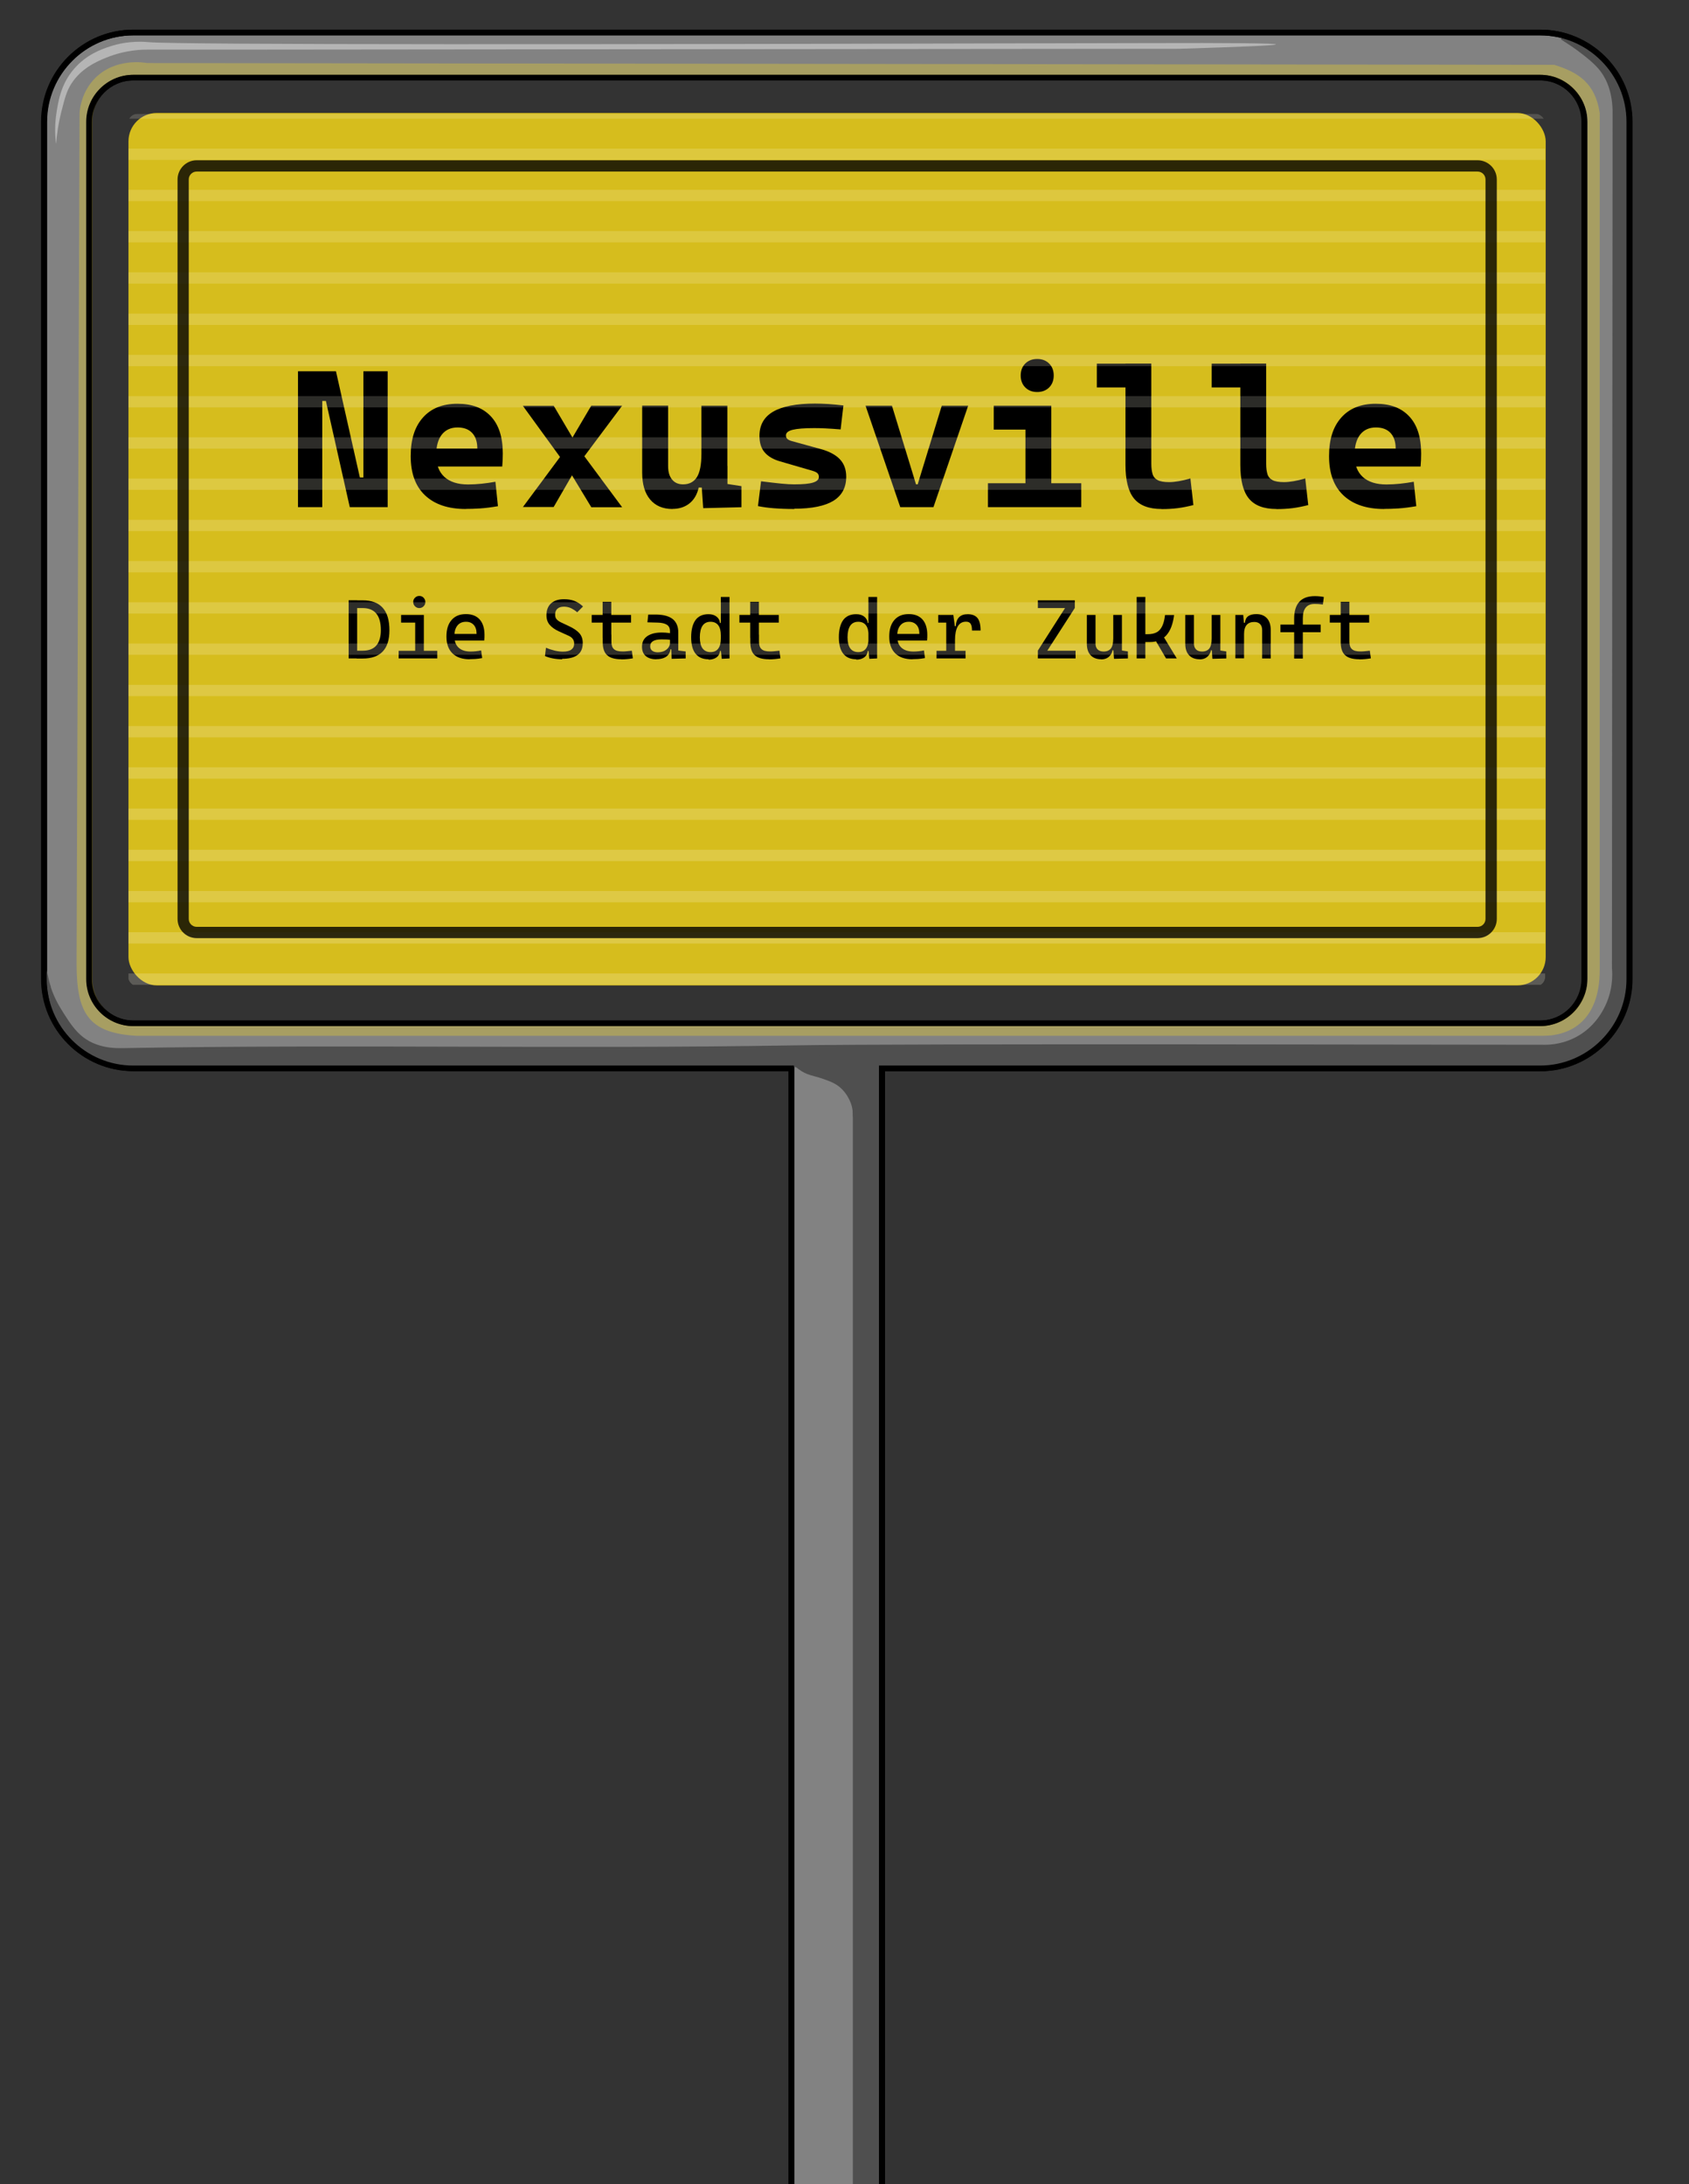 <?xml version="1.0" encoding="UTF-8"?><svg id="Ebene_1" xmlns="http://www.w3.org/2000/svg" xmlns:xlink="http://www.w3.org/1999/xlink" viewBox="0 0 181.03 234.11"><rect x="0" y="0" width="181.03" height="234.11" fill="#333333" stroke="none"/><defs><style>.cls-1{fill:#4f4f4f;}.cls-2{opacity:.3;}.cls-2,.cls-3{fill:#ffe018;}.cls-4{opacity:.91;}.cls-4,.cls-5,.cls-6,.cls-7,.cls-8,.cls-9,.cls-10,.cls-11,.cls-12,.cls-13,.cls-14,.cls-15,.cls-16,.cls-17,.cls-18,.cls-19,.cls-20,.cls-21,.cls-22,.cls-23,.cls-24,.cls-25{fill:#fffbe6;}.cls-5{opacity:.85;}.cls-6{opacity:.9;}.cls-7{opacity:.98;}.cls-8{opacity:.9;}.cls-9{opacity:.87;}.cls-10{opacity:.94;}.cls-11{opacity:.92;}.cls-26{fill:none;}.cls-3,.cls-27,.cls-15{opacity:.8;}.cls-13{opacity:.86;}.cls-14{opacity:.99;}.cls-28{opacity:.2;}.cls-16{opacity:.82;}.cls-17{opacity:.88;}.cls-18{opacity:.81;}.cls-19{opacity:.96;}.cls-20{opacity:.84;}.cls-21{opacity:.83;}.cls-22{opacity:.95;}.cls-29{fill:#828282;}.cls-23{opacity:.93;}.cls-24{opacity:.89;}.cls-30{clip-path:url(#clippath);}.cls-25{opacity:.97;}.cls-31{fill:#b5b5b5;}</style><clipPath id="clippath"><rect class="cls-26" x="13.72" y="12.2" width="151.9" height="93.52" rx="1" ry="1"/></clipPath></defs><path class="cls-29" d="M165.1,3.48H14.32c-5.29,0-9.57,4.3-9.57,9.57v91.89c0,5.29,4.28,9.57,9.57,9.57h70.52v119.91h9.72v-119.91h70.54c5.27,0,9.57-4.28,9.57-9.57V13.06c0-5.27-4.3-9.57-9.57-9.57ZM169.84,104.95c0,2.61-2.13,4.74-4.74,4.74H14.32c-2.61,0-4.74-2.13-4.74-4.74V13.06c0-2.59,2.13-4.74,4.74-4.74h150.78c2.61,0,4.74,2.15,4.74,4.74v91.89Z"/><path d="M94.86,234.73h-10.32v-119.91H14.32c-5.45,0-9.88-4.43-9.88-9.88V13.06c0-5.45,4.43-9.88,9.88-9.88h150.78c5.45,0,9.88,4.43,9.88,9.88v91.89c0,5.45-4.43,9.88-9.88,9.88h-70.24v119.91ZM85.14,234.13h9.11v-119.91h70.85c5.11,0,9.27-4.16,9.27-9.27V13.06c0-5.11-4.16-9.27-9.27-9.27H14.32c-5.11,0-9.27,4.16-9.27,9.27v91.89c0,5.11,4.16,9.27,9.27,9.27h70.82v119.91ZM165.1,109.99H14.32c-2.78,0-5.04-2.26-5.04-5.04V13.06c0-2.78,2.26-5.04,5.04-5.04h150.78c2.78,0,5.04,2.26,5.04,5.04v91.89c0,2.78-2.26,5.04-5.04,5.04ZM14.32,8.62c-2.45,0-4.44,1.99-4.44,4.44v91.89c0,2.45,1.99,4.44,4.44,4.44h150.78c2.45,0,4.44-1.99,4.44-4.44V13.06c0-2.45-1.99-4.44-4.44-4.44H14.32Z"/><rect class="cls-3" x="13.77" y="12.11" width="151.9" height="93.52" rx="3.04" ry="3.04"/><rect class="cls-26" x="27.09" y="38.98" width="130.06" height="17.51"/><path d="M31.94,54.36v-14.56h2.6v14.56h-2.6ZM37.49,54.36l-2.56-11.38h-1.12v-3.18h2.2l2.56,11.38h.69v3.18h-1.77ZM38.95,54.36v-14.56h2.6v14.56h-2.6Z"/><path d="M49.92,54.56c-1.88,0-3.33-.49-4.36-1.46-1.03-.97-1.54-2.37-1.54-4.2s.44-3.16,1.31-4.14c.87-.98,2.1-1.48,3.69-1.48s2.75.45,3.6,1.36,1.27,2.23,1.27,3.97c0,.49-.02.96-.06,1.4h-7.98v-1.93h5.31c0-.73-.19-1.29-.56-1.68s-.89-.58-1.56-.58c-.72,0-1.29.26-1.69.77-.4.52-.6,1.25-.6,2.2,0,1.03.3,1.8.89,2.34.59.53,1.43.8,2.53.8.49,0,.98-.03,1.46-.08.48-.05.97-.12,1.47-.21l.27,2.62c-.7.12-1.33.2-1.91.24s-1.08.05-1.53.05Z"/><path d="M63.37,54.36l-2.79-4.61-4.54-6.25h3.31l2.83,4.8,4.5,6.07h-3.31ZM56.04,54.36l4.5-6.07,2.83-4.8h3.31l-4.67,6.25-2.67,4.61h-3.31Z"/><path d="M72.08,54.56c-1.03,0-1.83-.34-2.4-1.02-.57-.68-.85-1.64-.85-2.88v-7.18h2.78v6.49c0,.62.14,1.1.43,1.44.28.34.67.51,1.17.51.65,0,1.14-.25,1.47-.75.33-.5.5-1.35.5-2.53l.55,3.62h-.84c-.17.74-.5,1.31-.99,1.7s-1.1.59-1.81.59ZM75.18,51.28v-7.79h2.78v7.18l-2.78.62ZM75.37,54.46l-.18-2.6v-1.91h2.78v1.93l1.5.23v2.26l-4.09.1Z"/><path d="M85.13,54.56c-.83,0-1.56-.03-2.2-.08-.64-.05-1.2-.13-1.69-.23l.33-2.66c.86.11,1.59.19,2.17.25s1.05.08,1.38.08c.93,0,1.6-.06,2.02-.19.42-.13.63-.33.63-.61,0-.16-.05-.29-.15-.39s-.27-.18-.49-.25l-3.54-1.03c-.72-.21-1.27-.53-1.64-.97-.37-.43-.55-1.02-.55-1.75,0-1.17.49-2.04,1.48-2.61s2.48-.86,4.48-.86c.46,0,.95.02,1.45.05.5.03,1.03.09,1.59.15l-.3,2.57c-.62-.05-1.17-.09-1.63-.11s-.86-.03-1.18-.03c-1.07,0-1.85.06-2.33.18-.48.12-.72.32-.72.59,0,.17.05.3.15.39.1.09.25.17.47.23l3.05.84c.94.25,1.64.62,2.1,1.1.46.48.69,1.11.69,1.88,0,1.16-.46,2.01-1.37,2.58-.92.56-2.31.85-4.19.85Z"/><path d="M96.49,54.36l-3.72-10.87h2.83l2.58,8.43h.18l2.58-8.43h2.83l-3.72,10.87h-3.57Z"/><path d="M105.89,54.36v-2.56h4.22v2.56h-4.22ZM106.51,46.05v-2.56h6.17v2.56h-6.17ZM111.17,42.02c-.53,0-.95-.16-1.28-.49s-.49-.76-.49-1.28.16-.95.49-1.28.76-.49,1.28-.49.95.16,1.28.49.49.76.49,1.28-.16.95-.49,1.28-.76.49-1.28.49ZM109.91,54.36v-10.25h2.77v10.25h-2.77ZM112.47,54.36v-2.56h3.42v2.56h-3.42Z"/><path d="M117.56,41.53v-2.55h3.26v2.55h-3.26ZM124.5,54.56c-1.37,0-2.35-.38-2.96-1.13-.61-.75-.91-1.96-.91-3.61v-10.85h2.77v10.75c0,.45.05.82.14,1.11s.28.5.55.64.68.21,1.22.21c.6,0,1.36-.13,2.28-.39l.32,2.85c-.58.15-1.14.26-1.68.33s-1.12.1-1.73.1Z"/><path d="M129.87,41.53v-2.55h3.26v2.55h-3.26ZM136.81,54.56c-1.37,0-2.35-.38-2.96-1.13-.61-.75-.91-1.96-.91-3.61v-10.85h2.77v10.75c0,.45.05.82.14,1.11s.28.5.55.64.68.21,1.22.21c.6,0,1.36-.13,2.28-.39l.32,2.85c-.58.15-1.14.26-1.68.33s-1.12.1-1.73.1Z"/><path d="M148.35,54.56c-1.88,0-3.33-.49-4.36-1.46-1.03-.97-1.54-2.37-1.54-4.2s.44-3.16,1.31-4.14c.87-.98,2.1-1.48,3.69-1.48s2.75.45,3.6,1.36,1.27,2.23,1.27,3.97c0,.49-.02.96-.06,1.4h-7.98v-1.93h5.31c0-.73-.19-1.29-.56-1.68s-.89-.58-1.56-.58c-.72,0-1.29.26-1.69.77-.4.52-.6,1.25-.6,2.2,0,1.03.3,1.8.89,2.34.59.53,1.43.8,2.53.8.49,0,.98-.03,1.46-.08.48-.05.97-.12,1.47-.21l.27,2.62c-.7.12-1.33.2-1.91.24s-1.08.05-1.53.05Z"/><path d="M37.37,70.58v-6.24h.91v6.24h-.91ZM38.22,70.58v-.83h.66c.64,0,1.12-.18,1.45-.55.32-.37.49-.92.49-1.65,0-.79-.16-1.39-.49-1.78-.32-.39-.81-.59-1.45-.59h-.64l-.11-.83h.75c1.9,0,2.86,1.07,2.86,3.21,0,2.02-.95,3.03-2.86,3.03h-.66Z"/><path d="M42.73,70.58v-.82h1.86v.82h-1.86ZM42.99,66.74v-.82h2.44v.82h-2.44ZM44.94,65.18c-.18,0-.33-.06-.46-.19s-.19-.28-.19-.46.06-.34.19-.46c.13-.13.28-.19.46-.19s.34.06.46.19.19.28.19.46-.06.33-.19.46c-.13.13-.28.19-.46.19ZM44.5,70.58v-4.39h.93v4.39h-.93ZM45.35,70.58v-.82h1.52v.82h-1.52Z"/><path d="M50.34,70.67c-.79,0-1.41-.21-1.84-.63-.43-.42-.65-1.02-.65-1.8s.18-1.35.55-1.78.88-.63,1.55-.63c.63,0,1.12.19,1.46.57s.52.93.52,1.66c0,.21,0,.41-.03.6h-3.27v-.71h2.45c0-.42-.1-.74-.3-.96-.2-.22-.47-.34-.83-.34-.4,0-.7.13-.92.4s-.33.65-.33,1.14c0,.54.15.95.45,1.23s.73.42,1.28.42c.19,0,.38-.01.57-.03.19-.02.38-.05.57-.09l.11.82c-.28.05-.53.09-.76.1s-.43.02-.61.02Z"/><path d="M60.27,70.67c-.35,0-.69-.03-1-.09-.31-.06-.6-.14-.86-.26l.11-.89c.32.14.63.24.93.31.3.07.59.11.88.11.41,0,.71-.07.91-.22s.3-.36.3-.65c0-.37-.19-.64-.57-.82l-1.08-.49c-.42-.19-.75-.43-.98-.7s-.34-.61-.34-1.02c0-.54.16-.97.49-1.27s.79-.45,1.39-.45c.42,0,.79.06,1.11.18s.63.32.93.6l-.62.62c-.26-.21-.5-.36-.72-.46-.22-.09-.46-.14-.7-.14-.3,0-.54.07-.7.22-.17.14-.25.36-.25.64,0,.2.05.37.16.49.11.13.27.24.48.34l.91.43c.46.22.81.46,1.05.73s.36.62.36,1.05c0,.57-.18.99-.55,1.27-.37.28-.93.42-1.67.42Z"/><path d="M63.42,66.74v-.82h4.22v.82h-4.22ZM64.59,68.38v-3.87h.93v3.87h-.93ZM66.6,70.67c-.71,0-1.22-.15-1.53-.44-.32-.29-.47-.76-.47-1.41v-.79h.93v.75c0,.37.09.64.27.8.18.17.48.25.89.25.15,0,.3,0,.47-.02.16-.02.35-.04.56-.06l.11.82c-.21.04-.41.06-.6.08-.2.02-.4.03-.62.03Z"/><path d="M70.34,70.67c-.49,0-.86-.12-1.13-.35s-.4-.57-.4-.99c0-.49.18-.87.55-1.13.37-.26.89-.4,1.56-.4.28,0,.53.02.75.05.22.03.41.08.58.15l-.19.63c-.2-.04-.39-.07-.58-.08-.19,0-.38-.01-.58-.01-.81,0-1.21.25-1.21.74,0,.21.07.36.21.47.14.11.34.17.59.17.29,0,.53-.05.73-.15.19-.1.34-.23.44-.38s.15-.31.15-.48v-.51l.27,1.2h-.37l.15-.14c0,.27-.06.49-.19.67-.12.18-.3.31-.53.4-.23.09-.49.13-.8.13ZM71.99,70.62l-.06-1.38-.12-.39v-1.2c0-.31-.11-.54-.33-.68-.22-.14-.54-.22-.97-.23l-1.12-.03.09-.83h.94c.77.02,1.34.19,1.72.51.37.32.56.79.56,1.4v1.94l.79.1v.75l-1.49.04Z"/><path d="M75.94,70.67c-.61,0-1.07-.2-1.39-.6-.32-.4-.47-.99-.47-1.77s.16-1.42.47-1.84c.31-.42.78-.62,1.39-.62.35,0,.63.08.85.25s.35.39.38.69h.36l-.27,1.33c0-.48-.09-.85-.28-1.09-.19-.25-.47-.37-.83-.37s-.66.14-.85.42-.29.7-.29,1.25c0,.52.1.92.29,1.18s.48.4.85.4.64-.12.83-.37c.19-.25.28-.61.28-1.09l.32,1.33h-.4c-.03.29-.15.52-.37.69-.22.16-.51.25-.86.25ZM77.36,70.62l-.1-.91v-5.72h.93v6.59l-.83.04Z"/><path d="M79.25,66.74v-.82h4.22v.82h-4.22ZM80.41,68.38v-3.87h.93v3.87h-.93ZM82.42,70.67c-.71,0-1.22-.15-1.53-.44-.32-.29-.47-.76-.47-1.41v-.79h.93v.75c0,.37.09.64.27.8.18.17.48.25.89.25.15,0,.3,0,.47-.02.16-.02.35-.04.56-.06l.11.82c-.21.04-.41.06-.6.08-.2.02-.4.03-.62.03Z"/><path d="M91.77,70.67c-.61,0-1.07-.2-1.39-.6-.32-.4-.47-.99-.47-1.77s.16-1.42.47-1.84c.31-.42.78-.62,1.39-.62.35,0,.63.08.85.25s.35.39.38.69h.36l-.27,1.33c0-.48-.09-.85-.28-1.09-.19-.25-.47-.37-.83-.37s-.66.14-.85.42-.29.7-.29,1.25c0,.52.1.92.29,1.18s.48.4.85.4.64-.12.83-.37c.19-.25.28-.61.28-1.09l.32,1.33h-.4c-.03.29-.15.52-.37.69-.22.16-.51.25-.86.25ZM93.18,70.62l-.1-.91v-5.72h.93v6.59l-.83.04Z"/><path d="M97.8,70.67c-.79,0-1.41-.21-1.84-.63-.43-.42-.65-1.02-.65-1.8s.18-1.35.55-1.78.88-.63,1.55-.63c.63,0,1.12.19,1.46.57s.52.93.52,1.66c0,.21,0,.41-.03.6h-3.27v-.71h2.45c0-.42-.1-.74-.3-.96-.2-.22-.47-.34-.83-.34-.4,0-.7.13-.92.4s-.33.65-.33,1.14c0,.54.15.95.45,1.23s.73.42,1.28.42c.19,0,.38-.01.57-.03.19-.02.38-.05.57-.09l.11.82c-.28.05-.53.09-.76.1s-.43.02-.61.02Z"/><path d="M100.38,70.58v-.82h3.11v.82h-3.11ZM100.56,66.74v-.82h1.56l.09.82h-1.64ZM101.42,70.58v-4.66h.76l.18,1.34v3.32h-.93ZM102.35,68.58l-.27-1.46h.36c.05-.86.48-1.28,1.28-1.28.48,0,.83.14,1.05.41s.33.72.33,1.34h-.92c0-.34-.05-.58-.15-.73-.1-.15-.26-.22-.49-.22-.4,0-.69.17-.89.51-.19.34-.29.82-.29,1.44Z"/><path d="M111.24,65.18v-.83h3.96v.83h-3.96ZM111.91,70.28l-.67-.54,3.29-5.15.67.58-3.29,5.11ZM111.24,70.58v-.83h4.04v.83h-4.04Z"/><path d="M118.03,70.67c-.49,0-.87-.15-1.14-.44-.27-.29-.4-.7-.4-1.23v-3.08h.93v3.08c0,.27.08.47.23.62.15.15.37.22.64.22.34,0,.6-.11.77-.32.17-.21.26-.58.26-1.08l.24,1.26h-.31c-.07.32-.22.56-.43.73s-.48.25-.79.25ZM119.32,69.26v-3.34h.93v3.08l-.93.26ZM119.4,70.62l-.08-1.12v-.82h.93v1.05l.64.1v.75l-1.49.04Z"/><path d="M121.83,70.58v-6.59h.93v6.59h-.93ZM122.49,68.81v-.83h.53c.39,0,.7-.07.95-.2.25-.13.44-.35.59-.65s.25-.7.31-1.2h.97c-.12.97-.4,1.69-.83,2.17-.43.48-1.02.72-1.77.72h-.75ZM124.98,70.58l-1.33-2.27.88-.36,1.6,2.63h-1.15Z"/><path d="M128.58,70.67c-.49,0-.87-.15-1.14-.44-.27-.29-.4-.7-.4-1.23v-3.08h.93v3.08c0,.27.08.47.23.62.15.15.37.22.64.22.34,0,.6-.11.77-.32.17-.21.26-.58.26-1.08l.24,1.26h-.31c-.07.32-.22.56-.43.73s-.48.25-.79.25ZM129.87,69.26v-3.34h.93v3.08l-.93.26ZM129.95,70.62l-.08-1.12v-.82h.93v1.05l.64.1v.75l-1.49.04Z"/><path d="M132.41,70.58v-4.66h.84l.09.98v3.67h-.93ZM135.28,70.58v-3.03c0-.28-.07-.5-.22-.65s-.35-.23-.62-.23c-.73,0-1.1.43-1.1,1.29l-.27-1.2h.36c.03-.31.14-.55.34-.7.2-.15.5-.23.89-.23.49,0,.87.15,1.14.45s.4.72.4,1.27v3.03h-.93Z"/><path d="M137.24,67.77v-.82h4.31v.82h-4.31ZM138.71,70.58v-4.26c0-1.61.74-2.42,2.21-2.42.33,0,.66.03.97.09l-.1.81c-.18-.02-.35-.04-.49-.05s-.28-.01-.41-.01c-.83,0-1.25.51-1.25,1.54v4.31h-.93Z"/><path d="M142.53,66.74v-.82h4.22v.82h-4.22ZM143.7,68.38v-3.87h.93v3.87h-.93ZM145.7,70.67c-.71,0-1.22-.15-1.53-.44-.32-.29-.47-.76-.47-1.41v-.79h.93v.75c0,.37.09.64.27.8.18.17.48.25.89.25.15,0,.3,0,.47-.02.16-.02.35-.04.56-.06l.11.82c-.21.04-.41.06-.6.08-.2.02-.4.03-.62.03Z"/><g class="cls-30"><g class="cls-28"><rect class="cls-15" x="13.77" y="11.51" width="151.9" height="1.21"/><rect class="cls-18" x="13.77" y="15.93" width="151.9" height="1.21"/><rect class="cls-16" x="13.77" y="20.35" width="151.9" height="1.21"/><rect class="cls-21" x="13.77" y="24.77" width="151.9" height="1.21"/><rect class="cls-20" x="13.77" y="29.19" width="151.9" height="1.21"/><rect class="cls-5" x="13.77" y="33.62" width="151.9" height="1.21"/><rect class="cls-13" x="13.77" y="38.04" width="151.9" height="1.21"/><rect class="cls-9" x="13.77" y="42.46" width="151.9" height="1.21"/><rect class="cls-17" x="13.77" y="46.88" width="151.9" height="1.21"/><rect class="cls-24" x="13.77" y="51.3" width="151.9" height="1.21"/><rect class="cls-6" x="13.77" y="55.72" width="151.9" height="1.21"/><rect class="cls-8" x="13.77" y="60.14" width="151.9" height="1.21"/><rect class="cls-4" x="13.77" y="64.56" width="151.9" height="1.21"/><rect class="cls-11" x="13.77" y="68.98" width="151.9" height="1.21"/><rect class="cls-23" x="13.77" y="73.41" width="151.9" height="1.21"/><rect class="cls-10" x="13.77" y="77.83" width="151.9" height="1.21"/><rect class="cls-22" x="13.77" y="82.25" width="151.9" height="1.21"/><rect class="cls-19" x="13.77" y="86.67" width="151.9" height="1.21"/><rect class="cls-25" x="13.77" y="91.09" width="151.9" height="1.21"/><rect class="cls-7" x="13.77" y="95.51" width="151.9" height="1.21"/><rect class="cls-14" x="13.77" y="99.93" width="151.9" height="1.21"/><rect class="cls-12" x="13.77" y="104.35" width="151.9" height="1.21"/></g></g><path class="cls-27" d="M158.37,100.56H21.08c-1.13,0-2.05-.92-2.05-2.06V19.24c0-1.13.92-2.06,2.05-2.06h137.29c1.13,0,2.06.92,2.06,2.06v79.26c0,1.13-.92,2.06-2.06,2.06ZM21.08,18.39c-.47,0-.85.38-.85.85v79.26c0,.47.38.85.85.85h137.29c.47,0,.85-.38.85-.85V19.24c0-.47-.38-.85-.85-.85H21.08Z"/><rect class="cls-1" x="91.41" y="114.2" width="2.83" height="120.28"/><path class="cls-1" d="M5.44,105.81c.42,1.28.98,2.16,1.35,2.75.63.99,1.25,1.96,2.18,2.66,1.59,1.19,3.49,1.14,4.23,1.13,23.88-.42,47.77.11,71.65-.29,12.92-.22,74.94-.06,80.75-.07.65,0,2.12-.09,3.65-1.01,1.62-.98,2.36-2.32,2.64-2.84,1-1.87.95-3.64.88-4.39l.07-91.9c-.05-2.47-.96-3.81-1.42-4.37-.63-.77-1.58-1.49-2.14-1.91-1.23-.94-2.03-1.3-1.98-1.42.07-.15,1.55.21,2.95,1.04.59.34,1.9,1.13,2.93,2.75.88,1.38,1.15,2.71,1.24,3.47,0,13.05.04,92.05-.05,94.17-.03.75-.18,1.46-.18,1.46-.06.3-.27,1.22-.83,2.32-.72,1.41-1.61,2.29-1.82,2.5-.38.36-1.51,1.4-3.33,2.05-1.67.6-3.13.59-3.96.52-50.41-.03-100.82-.06-151.22-.09-.69-.14-1.68-.41-2.79-.95-1.03-.49-2.34-1.13-3.42-2.51-1.03-1.32-1.33-2.67-1.58-3.77-.36-1.6-.34-3.07-.25-3.09.06,0,.12.72.47,1.8Z"/><path class="cls-31" d="M6,15.36c-.1-.8-.16-1.99.07-3.38.2-1.24.49-3,1.86-4.59,1.33-1.55,2.97-2.12,3.82-2.4,2.07-.69,3.85-.5,4.19-.47,3.43.29,46.35.26,106.9.1,9.28-.03,13.92.02,13.92.14,0,.1-3.47.26-10.41.47-61.86.04-106.87.11-110.56.09-.37,0-2.26-.02-4.4.86-.99.4-2.67,1.12-3.75,2.8-.5.79-.68,1.5-1.05,2.94-.36,1.41-.51,2.61-.57,3.45Z"/><path class="cls-1" d="M84.93,113.85c-.03.24.27.46.68.77.86.64,1.56.67,2.5.99.97.33,1.62.59,2.21,1.22.72.76.97,1.71.98,1.76.2.79,0,1.08.29,1.56.29.47.96.95,1.5.82.9-.22,1.08-2.1,1.48-5.86.15-1.42.13-1.81-.15-2.14-.53-.63-1.48-.41-4.68-.05-3.3.38-4.73.43-4.8.92Z"/><path class="cls-2" d="M166.55,6.95l-150.77-.19c-.27-.05-3.42-.6-5.62,1.65-1.36,1.4-1.59,3.1-1.63,3.66-.11,30.39-.21,60.78-.32,91.17,0,5.23,1.15,7.5,6.42,7.79h150.78c3.03,0,6.05-1.74,6.05-7.03V12.11c-.48-3.21-2.3-4.37-4.91-5.17ZM170.15,104.9c0,2.61-2.13,4.74-4.74,4.74H14.63c-2.61,0-4.74-2.13-4.74-4.74V13.01c0-2.59,2.13-4.74,4.74-4.74h150.78c2.61,0,4.74,2.15,4.74,4.74v91.89Z"/><path d="M94.82,234.73h-10.32v-119.91H14.28c-5.45,0-9.88-4.43-9.88-9.88V13.06c0-5.45,4.43-9.88,9.88-9.88h150.78c5.45,0,9.88,4.43,9.88,9.88v91.89c0,5.45-4.43,9.88-9.88,9.88h-70.24v119.91ZM85.1,234.13h9.11v-119.91h70.85c5.11,0,9.27-4.16,9.27-9.27V13.06c0-5.11-4.16-9.27-9.27-9.27H14.28c-5.11,0-9.27,4.16-9.27,9.27v91.89c0,5.11,4.16,9.27,9.27,9.27h70.82v119.91ZM165.06,109.99H14.28c-2.78,0-5.04-2.26-5.04-5.04V13.06c0-2.78,2.26-5.04,5.04-5.04h150.78c2.78,0,5.04,2.26,5.04,5.04v91.89c0,2.78-2.26,5.04-5.04,5.04ZM14.28,8.62c-2.45,0-4.44,1.99-4.44,4.44v91.89c0,2.45,1.99,4.44,4.44,4.44h150.78c2.45,0,4.44-1.99,4.44-4.44V13.06c0-2.45-1.99-4.44-4.44-4.44H14.28Z"/><rect class="cls-26" x="33.65" y="31.95" width="112.08" height="22.83"/></svg>